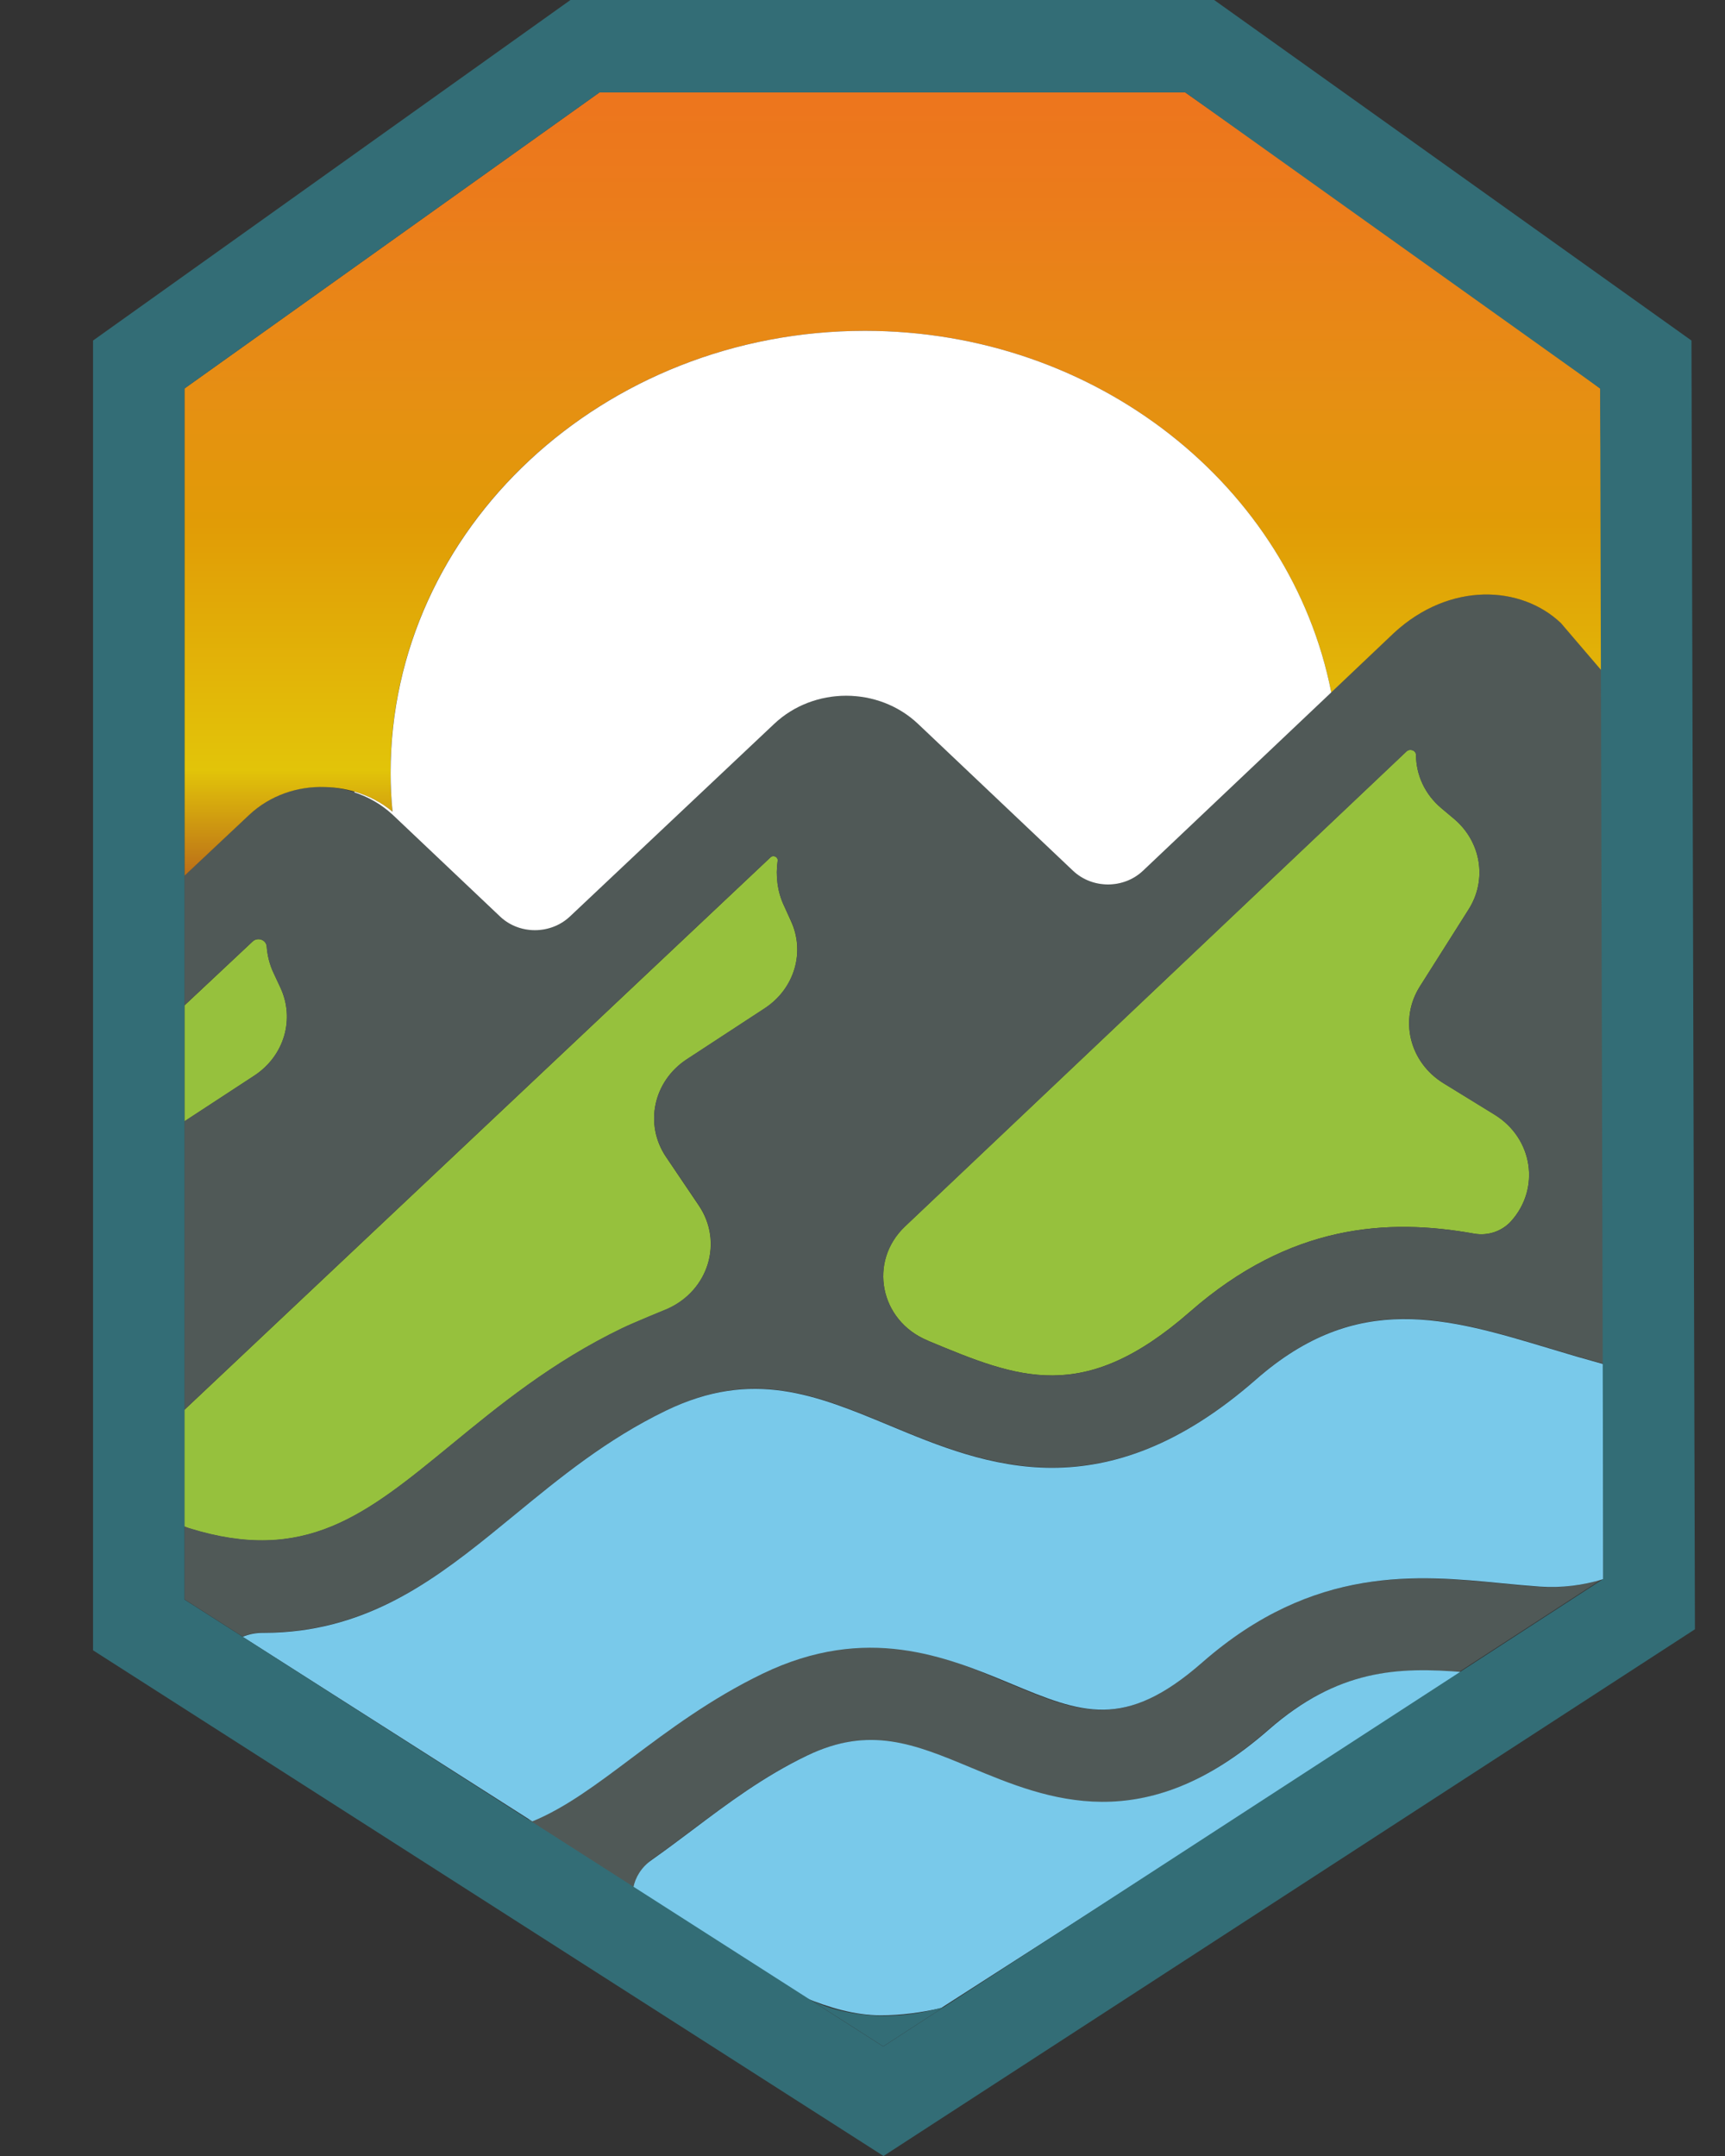 <svg width="16" height="20" viewBox="0 0 16 20" fill="none" xmlns="http://www.w3.org/2000/svg">
<rect x="0" y="0" width="16" height="20" fill="#333333" stroke="none"/>
<path d="M2.6 9.16L2.537 9.024C2.501 8.948 2.48 8.865 2.474 8.78C2.469 8.718 2.391 8.69 2.344 8.733L1.711 9.327V10.402L2.359 9.978C2.637 9.796 2.738 9.453 2.6 9.16Z" fill="#96C13D"/>
<path d="M7.271 8.4C7.211 8.272 7.193 8.126 7.213 7.985C7.218 7.949 7.172 7.928 7.146 7.954L1.71 13.079V14.161C1.724 14.166 1.737 14.173 1.752 14.177C2.831 14.514 3.394 14.052 4.182 13.406C4.621 13.045 5.119 12.636 5.77 12.322C5.875 12.271 6.19 12.143 6.19 12.143C6.573 11.971 6.71 11.52 6.481 11.182L6.178 10.733C5.974 10.431 6.059 10.031 6.37 9.827L7.092 9.355C7.37 9.173 7.472 8.829 7.333 8.537L7.271 8.4Z" fill="#96C13D"/>
<path d="M13.863 10.34L13.39 10.049C13.072 9.854 12.975 9.456 13.171 9.149L13.622 8.436C13.796 8.161 13.739 7.808 13.486 7.595L13.37 7.498C13.214 7.367 13.135 7.186 13.134 7.004C13.134 6.96 13.077 6.94 13.045 6.971L8.394 11.377C8.052 11.702 8.16 12.251 8.604 12.435L8.612 12.439C9.445 12.786 10.047 13.036 11.039 12.167C11.967 11.355 12.868 11.299 13.675 11.444C13.802 11.466 13.932 11.421 14.016 11.328C14.29 11.023 14.218 10.559 13.863 10.34Z" fill="#96C13D"/>
<path d="M14.273 14.72C14.161 14.713 14.044 14.701 13.92 14.689C13.143 14.613 12.176 14.518 11.144 15.424C10.419 16.058 10.02 15.893 9.362 15.618C8.768 15.371 8.031 15.023 7.067 15.488C6.588 15.719 6.183 16.043 5.839 16.302C5.555 16.515 5.094 16.788 4.837 16.916L5.899 17.524C5.928 17.473 5.98 17.296 6.035 17.257C6.162 17.168 6.287 17.075 6.41 16.982C6.737 16.737 7.074 16.483 7.473 16.29C8.055 16.009 8.471 16.182 8.998 16.401C9.71 16.698 10.597 17.067 11.756 16.051C12.386 15.499 12.932 15.466 13.529 15.512L14.851 14.654C14.668 14.709 14.472 14.733 14.273 14.72Z" fill="#505957"/>
<path d="M14.478 5.779C14.109 5.429 13.447 5.395 12.931 5.869L10.6 8.077C10.422 8.247 10.132 8.247 9.953 8.077L8.516 6.715C8.147 6.367 7.55 6.366 7.18 6.714L5.284 8.502C5.105 8.67 4.815 8.67 4.637 8.501L3.645 7.562C3.277 7.213 2.681 7.211 2.311 7.559L1.71 8.123V9.327L2.343 8.733C2.39 8.689 2.469 8.718 2.473 8.78C2.48 8.865 2.501 8.949 2.536 9.024L2.6 9.16C2.737 9.452 2.636 9.796 2.358 9.978L1.71 10.402V13.078L7.146 7.953C7.172 7.927 7.218 7.949 7.213 7.985C7.193 8.125 7.21 8.272 7.271 8.399L7.334 8.534C7.472 8.826 7.371 9.171 7.092 9.353L6.371 9.825C6.06 10.029 5.974 10.429 6.178 10.731L6.482 11.18C6.711 11.518 6.574 11.969 6.191 12.14C6.191 12.14 5.876 12.269 5.771 12.32C5.119 12.634 4.622 13.043 4.182 13.404C3.395 14.05 2.832 14.512 1.753 14.175C1.738 14.17 1.725 14.165 1.711 14.159V14.836L2.25 15.181C2.307 15.158 2.37 15.144 2.44 15.144C2.444 15.144 2.448 15.144 2.452 15.144C2.567 15.144 2.679 15.136 2.79 15.122C3.601 15.014 4.171 14.546 4.775 14.05C5.194 13.705 5.628 13.348 6.182 13.082C6.985 12.694 7.571 12.938 8.25 13.22C8.695 13.405 9.193 13.613 9.762 13.613C10.32 13.613 10.946 13.412 11.653 12.792C12.592 11.97 13.421 12.22 14.38 12.508C14.541 12.557 14.705 12.605 14.873 12.65V6.235L14.478 5.779ZM14.016 11.329C13.932 11.422 13.801 11.467 13.675 11.444C12.868 11.299 11.967 11.355 11.039 12.168C10.047 13.037 9.445 12.786 8.612 12.44L8.604 12.436C8.16 12.252 8.052 11.703 8.394 11.378L13.045 6.972C13.077 6.941 13.134 6.962 13.134 7.005C13.135 7.187 13.214 7.368 13.37 7.498L13.486 7.596C13.739 7.809 13.796 8.162 13.622 8.436L13.171 9.149C12.976 9.456 13.073 9.855 13.39 10.05L13.863 10.341C14.218 10.559 14.29 11.023 14.016 11.329Z" fill="#505957"/>
<path d="M3.013 7.301C3.238 7.305 3.461 7.381 3.64 7.53C3.629 7.411 3.622 7.29 3.622 7.169C3.622 4.904 5.592 3.069 8.022 3.069C10.178 3.069 11.971 4.515 12.348 6.423L12.931 5.87C13.447 5.395 14.109 5.429 14.478 5.78L14.871 6.239L14.842 3.604C14.011 2.973 10.993 0.857 10.993 0.857H5.561C5.561 0.857 2.678 2.914 1.711 3.604V8.124L2.312 7.559C2.505 7.378 2.761 7.292 3.013 7.301Z" fill="url(#paint0_linear_34_1810)"/>
<path d="M3.286 7.35C3.417 7.392 3.541 7.463 3.646 7.562L4.638 8.502C4.816 8.671 5.105 8.671 5.285 8.503L7.181 6.715C7.55 6.367 8.148 6.367 8.516 6.716L9.953 8.078C10.132 8.247 10.422 8.247 10.601 8.078L12.348 6.423C11.972 4.515 10.178 3.069 8.022 3.069C5.593 3.069 3.623 4.905 3.623 7.169C3.623 7.291 3.629 7.411 3.641 7.53C3.536 7.442 3.414 7.38 3.287 7.343V7.35H3.286Z" fill="white"/>
<path d="M14.379 12.511C13.419 12.222 12.59 11.973 11.652 12.795C10.945 13.415 10.319 13.615 9.76 13.616C9.192 13.616 8.693 13.408 8.249 13.223C7.57 12.941 6.983 12.697 6.18 13.084C5.627 13.351 5.193 13.708 4.773 14.053C4.169 14.549 3.6 15.017 2.788 15.125C2.678 15.139 2.566 15.147 2.45 15.147C2.447 15.147 2.442 15.147 2.439 15.147C2.37 15.147 2.307 15.16 2.251 15.184L4.938 16.896C5.242 16.771 5.528 16.557 5.858 16.309C6.203 16.05 6.593 15.758 7.073 15.526C8.037 15.061 8.776 15.369 9.371 15.616C10.03 15.891 10.428 16.056 11.152 15.421C12.185 14.516 13.152 14.611 13.929 14.687C14.053 14.699 14.17 14.71 14.282 14.718C14.485 14.732 14.684 14.706 14.871 14.649V12.654C14.704 12.608 14.539 12.56 14.379 12.511Z" fill="#79C9EA"/>
<path d="M11.766 16.047C10.607 17.063 9.72 16.694 9.008 16.398C8.481 16.178 8.065 16.006 7.483 16.287C7.084 16.479 6.746 16.732 6.42 16.978C6.296 17.071 6.172 17.164 6.046 17.253C5.948 17.322 5.893 17.415 5.874 17.512L7.453 18.526C7.69 18.624 7.929 18.695 8.17 18.695C8.357 18.695 8.543 18.67 8.728 18.628L13.58 15.512C12.967 15.461 12.41 15.483 11.766 16.047Z" fill="#79C9EA"/>
<path d="M15.689 3.159L11.262 0H5.291L0.863 3.159V15.309L8.195 20L15.721 15.114L15.689 3.159ZM8.192 18.984L1.711 14.838V3.604L5.561 0.857H10.993L14.842 3.604L14.871 14.647L8.192 18.984Z" fill="#336D76"/>
<path d="M7.52 18.553L8.192 18.983L8.753 18.619C8.02 18.832 7.52 18.553 7.52 18.553Z" fill="#336D76"/>
<defs>
<linearGradient id="paint0_linear_34_1810" x1="8.291" y1="0.857" x2="8.291" y2="8.123" gradientUnits="userSpaceOnUse">
<stop stop-color="#ED751D"/>
<stop offset="0.146" stop-color="#EB7C1B"/>
<stop offset="0.387" stop-color="#E68F13"/>
<stop offset="0.552" stop-color="#E19C06"/>
<stop offset="0.865" stop-color="#E2C409"/>
<stop offset="0.994" stop-color="#BC7118"/>
</linearGradient>
</defs>
</svg>
